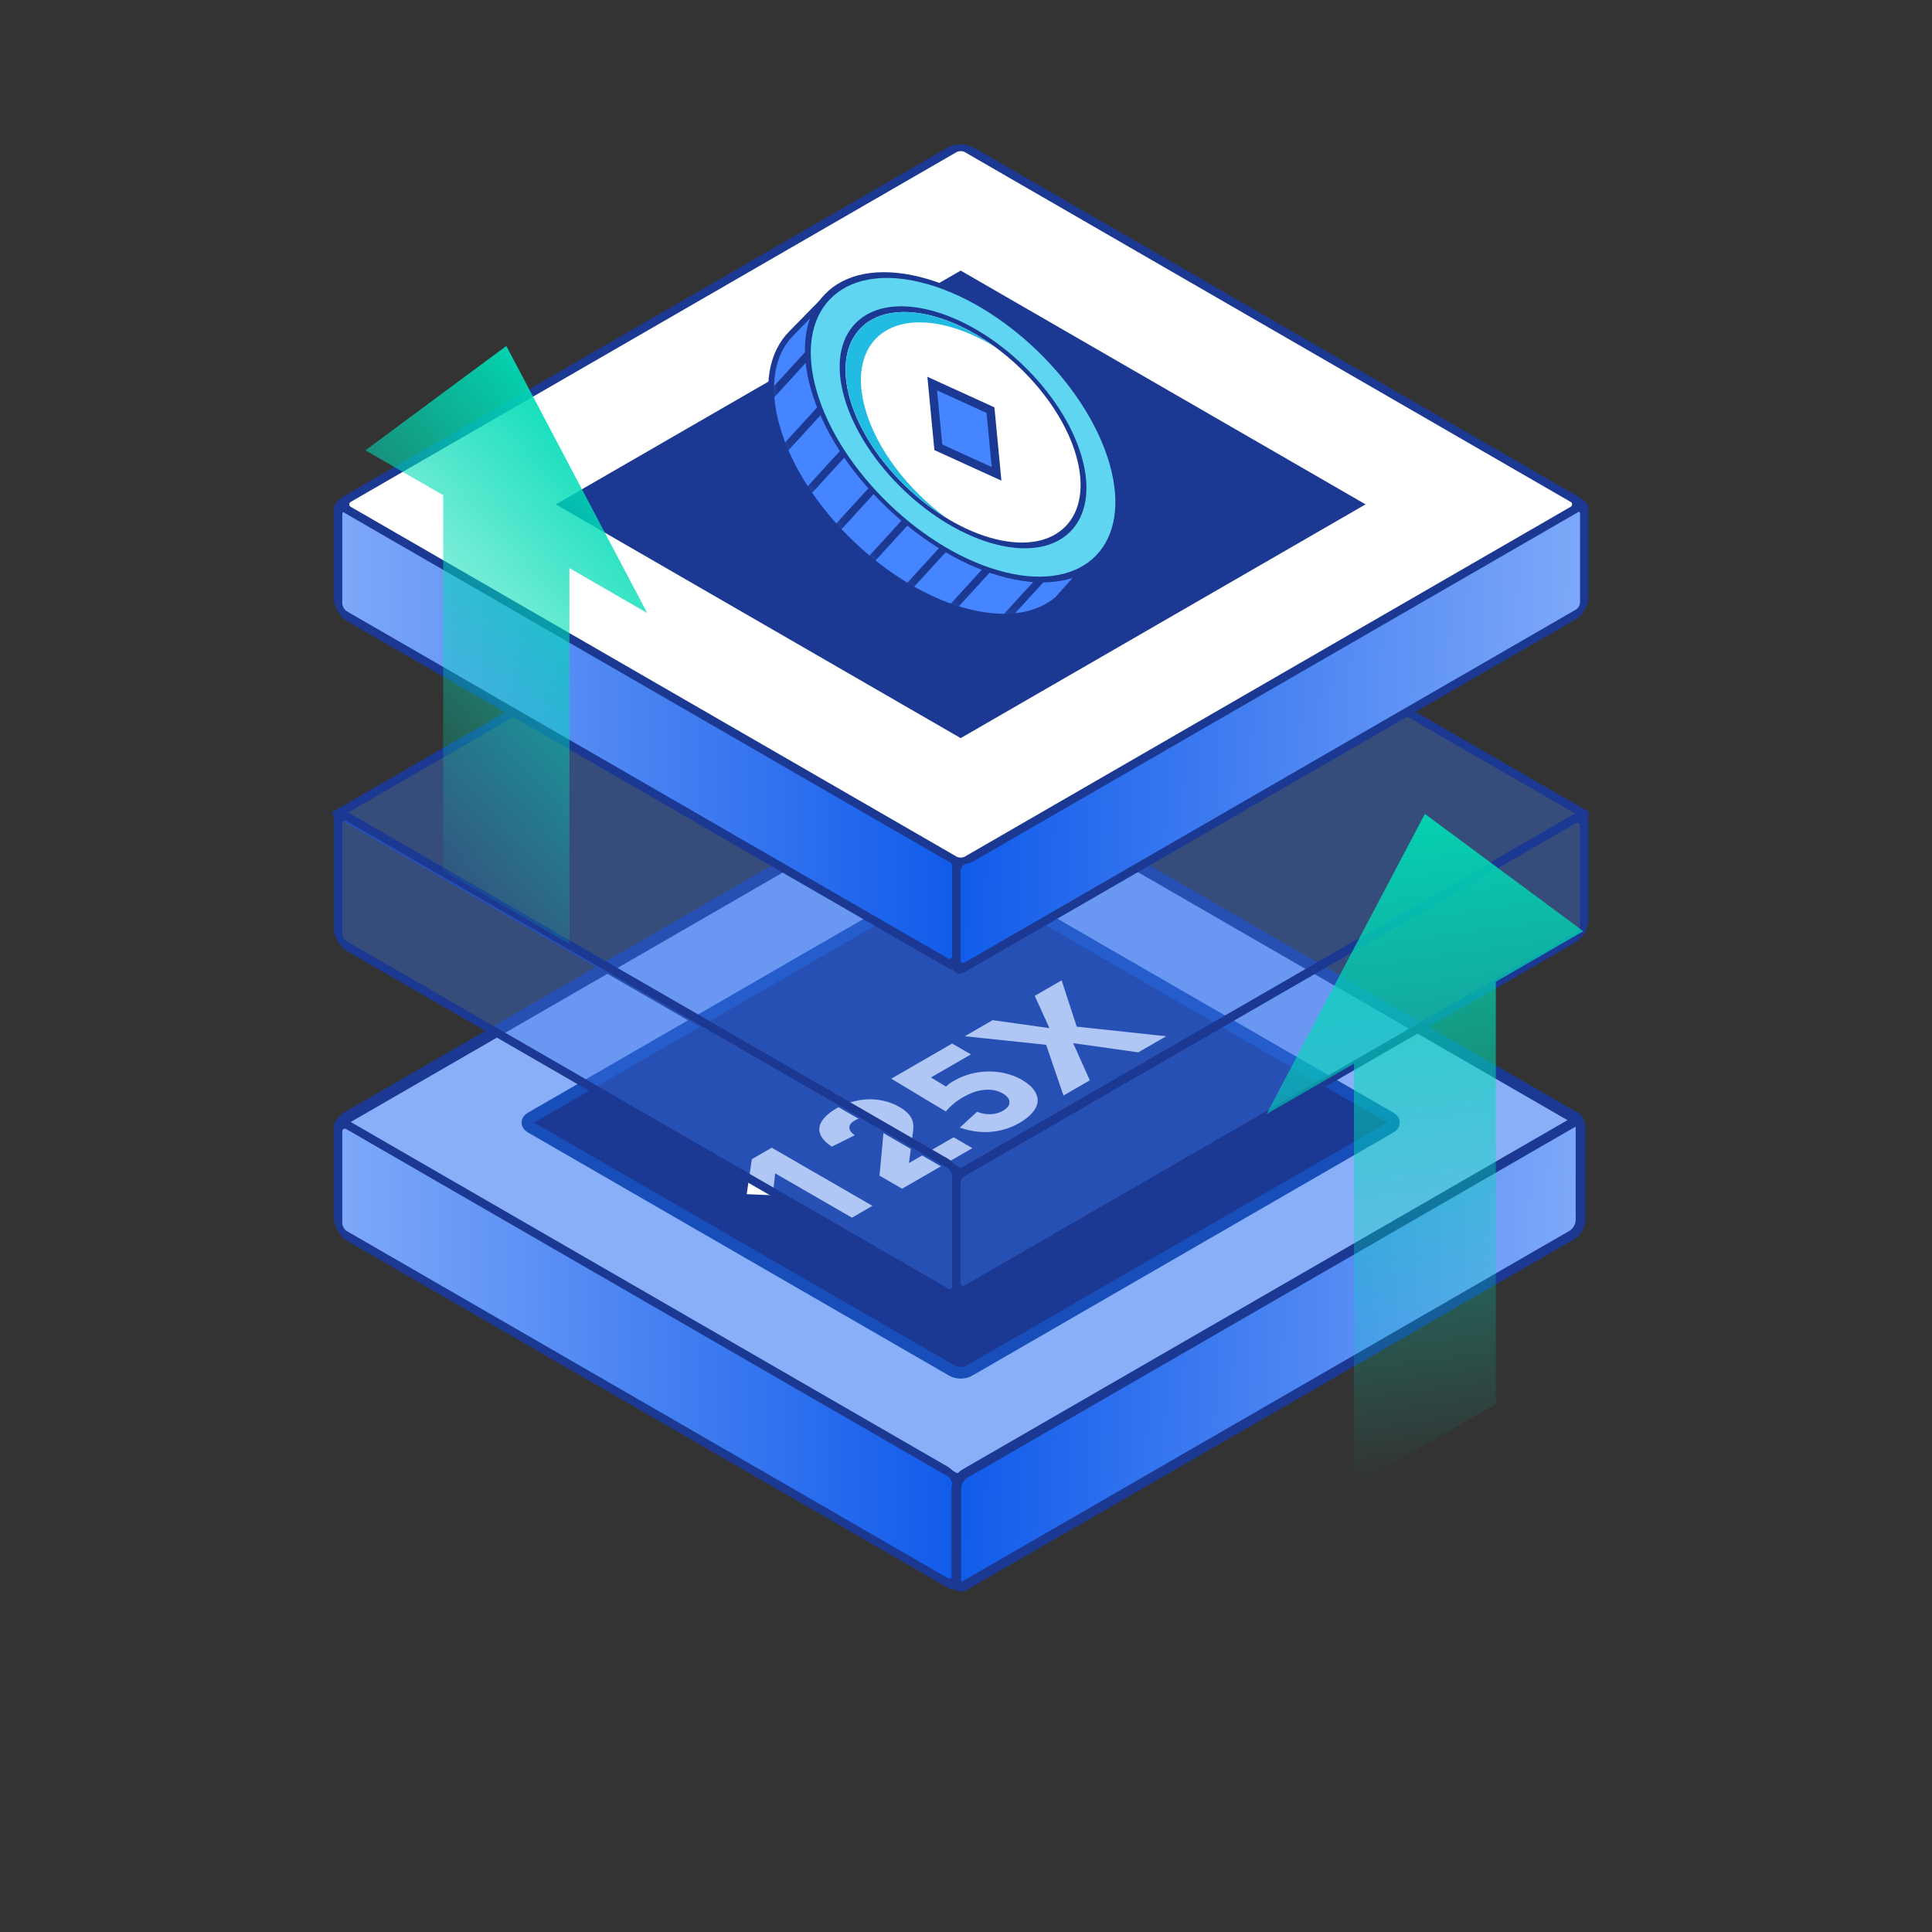 <svg width="200" height="200" viewBox="0 0 200 200" fill="none" xmlns="http://www.w3.org/2000/svg">
<rect x="0" y="0" width="200" height="200" fill="#333333" stroke="none"/>
<path d="M98.584 79.5C99.062 79.224 99.838 79.224 100.316 79.5L163.034 115.71C163.512 115.986 163.512 116.434 163.034 116.71L100.316 152.92C99.838 153.197 99.062 153.197 98.584 152.92L35.866 116.71C35.388 116.434 35.388 115.986 35.866 115.71L98.584 79.5Z" fill="#89AFF9" stroke="#1B3992" stroke-width="1.2"/>
<path d="M98.584 90.516C99.062 90.24 99.838 90.24 100.316 90.516L143.953 115.709C144.431 115.986 144.431 116.433 143.953 116.709L100.316 141.903C99.838 142.179 99.062 142.179 98.584 141.903L54.947 116.709C54.469 116.433 54.469 115.986 54.947 115.709L98.584 90.516Z" fill="#1B3992" stroke="#174EBA" stroke-width="1.2"/>
<path d="M80.244 121.462L79.993 123.731L77.299 123.621L77.829 120L79.891 118.81L90.314 124.828L88.194 126.052L80.244 121.462ZM91.047 121.702L91.459 117.265C91.479 117.038 91.474 116.797 91.445 116.542C91.415 116.287 91.243 116.069 90.929 115.888C90.576 115.684 90.174 115.599 89.722 115.633C89.261 115.661 88.858 115.774 88.515 115.973C88.103 116.211 87.906 116.471 87.926 116.755C87.955 117.032 88.142 117.287 88.485 117.52L86.115 118.701C85.605 118.373 85.251 118.038 85.055 117.698C84.849 117.353 84.775 117.01 84.834 116.67C84.893 116.33 85.075 115.998 85.379 115.675C85.683 115.341 86.091 115.026 86.601 114.732C87.072 114.46 87.582 114.244 88.132 114.086C88.672 113.921 89.226 113.828 89.796 113.805C90.355 113.777 90.915 113.828 91.474 113.958C92.043 114.083 92.588 114.295 93.108 114.596C93.442 114.788 93.712 114.984 93.918 115.182C94.114 115.375 94.261 115.573 94.36 115.777C94.458 115.97 94.517 116.168 94.536 116.372C94.556 116.576 94.556 116.786 94.536 117.001L94.095 120.401L98.718 117.732L100.661 118.854L93.388 123.053L91.047 121.702ZM100.511 109.149L96.374 111.537L97.934 112.489C98.081 112.314 98.351 112.113 98.744 111.886C99.274 111.58 99.838 111.345 100.437 111.18C101.036 111.016 101.644 110.931 102.263 110.925C102.881 110.908 103.494 110.974 104.103 111.121C104.702 111.263 105.266 111.486 105.796 111.792C106.385 112.132 106.807 112.495 107.062 112.88C107.327 113.26 107.445 113.645 107.415 114.036C107.376 114.422 107.195 114.804 106.871 115.184C106.557 115.558 106.115 115.909 105.546 116.238C104.643 116.759 103.666 117.068 102.616 117.164C101.566 117.261 100.481 117.116 99.362 116.731L101.144 115.09C101.576 115.272 102.037 115.357 102.528 115.345C103.009 115.328 103.44 115.209 103.823 114.988C104.294 114.716 104.52 114.416 104.5 114.087C104.491 113.753 104.26 113.456 103.808 113.195C103.465 112.997 103.112 112.878 102.748 112.838C102.385 112.787 102.022 112.793 101.659 112.855C101.296 112.906 100.947 112.999 100.614 113.135C100.28 113.271 99.971 113.422 99.686 113.586C99.323 113.796 98.989 114.028 98.685 114.283C98.391 114.532 98.13 114.79 97.905 115.056L92.266 111.665L98.567 108.027L100.511 109.149ZM108.296 108.156L99.875 107.272L102.76 105.606L108.634 106.431L107.118 103.09L109.901 101.484L111.461 106.278L120.722 107.272L117.836 108.938L111.093 107.986L112.816 111.837L110.092 113.409L108.296 108.156Z" fill="white"/>
<rect width="74.421" height="74.421" transform="matrix(0.866 0.5 -0.866 0.5 99.45 47)" fill="#3A75E7" fill-opacity="0.4" stroke="#1B3992" stroke-linejoin="round"/>
<rect width="73.901" height="11.26" rx="1" transform="matrix(0.866 0.5 -2.20305e-08 1 35.001 52)" fill="url(#paint0_linear_991_11373)" stroke="#1B3992"/>
<rect width="73.901" height="13.42" rx="1" transform="matrix(0.866 0.5 -2.20305e-08 1 35.001 84)" fill="#3A75E7" fill-opacity="0.4" stroke="#1B3992"/>
<rect width="73.901" height="11.523" rx="1" transform="matrix(0.866 0.5 -2.20305e-08 1 35.001 115.896)" fill="url(#paint1_linear_991_11373)" stroke="#1B3992"/>
<path d="M99.001 154.061C99.001 153.508 99.389 152.837 99.867 152.561L162.748 116.256C163.226 115.98 163.614 116.204 163.614 116.756L163.614 126.331C163.614 126.884 163.226 127.555 162.748 127.831L99.867 164.136C99.389 164.412 99.001 164.188 99.001 163.636L99.001 154.061Z" fill="url(#paint2_linear_991_11373)" stroke="#1B3992"/>
<rect width="75.055" height="12.306" rx="1" transform="matrix(0.866 -0.5 2.20305e-08 1 99.001 121.752)" fill="#3A75E7" fill-opacity="0.4" stroke="#1B3992" stroke-linejoin="round"/>
<rect width="75.055" height="11.172" rx="1" transform="matrix(0.866 -0.5 2.20305e-08 1 99.001 89.463)" fill="url(#paint3_linear_991_11373)" stroke="#1B3992"/>
<rect width="74.421" height="74.421" rx="1" transform="matrix(0.866 0.5 -0.866 0.5 99.45 15)" fill="white" stroke="#1B3992"/>
<rect width="48.398" height="48.398" transform="matrix(0.866 0.5 -0.866 0.5 99.45 28.012)" fill="#1B3992"/>
<path d="M85.723 30.628L113.349 57.681L109.487 62.014C107.455 63.764 104.269 64.346 100.309 63.368C91.781 61.26 82.89 52.71 80.451 44.27C79.208 39.97 79.88 36.529 81.966 34.465L81.967 34.464L85.723 30.628Z" fill="#4585FF" stroke="#1B3992" stroke-width="0.6"/>
<mask id="mask0_991_11373" style="mask-type:alpha" maskUnits="userSpaceOnUse" x="79" y="30" width="35" height="35">
<path d="M85.723 30.628L113.349 57.681L109.487 62.014C107.455 63.763 104.269 64.346 100.309 63.367C91.781 61.26 82.89 52.709 80.451 44.27C79.208 39.97 79.88 36.528 81.966 34.465L81.967 34.464L85.723 30.628Z" fill="#4585FF" stroke="black" stroke-width="0.6"/>
</mask>
<g mask="url(#mask0_991_11373)">
<path fill-rule="evenodd" clip-rule="evenodd" d="M106.141 12.689L74.969 46.798L74.378 46.258L105.55 12.149L106.141 12.689ZM107.25 18.566L76.078 52.675L75.487 52.136L106.66 18.026L107.25 18.566ZM77.187 58.55L108.359 24.441L107.769 23.901L76.597 58.011L77.187 58.55ZM109.473 30.318L78.301 64.427L77.71 63.887L108.882 29.778L109.473 30.318ZM79.41 70.302L110.582 36.193L109.992 35.653L78.819 69.762L79.41 70.302ZM111.695 42.068L80.523 76.177L79.933 75.637L111.105 41.528L111.695 42.068ZM81.633 82.054L112.805 47.945L112.214 47.405L81.042 81.514L81.633 82.054ZM113.914 53.82L82.742 87.929L82.151 87.389L113.324 53.28L113.914 53.82ZM83.855 93.806L115.027 59.697L114.437 59.157L83.265 93.266L83.855 93.806Z" fill="#1B3992"/>
</g>
<circle r="15.907" transform="matrix(0.278 0.961 -0.971 -0.24 99.696 44.234)" fill="#60D5F2" stroke="#1B3992" stroke-width="0.6"/>
<circle r="12.344" transform="matrix(0.278 0.961 -0.971 -0.24 99.695 44.234)" fill="white" stroke="#1B3992" stroke-width="0.6"/>
<path fill-rule="evenodd" clip-rule="evenodd" d="M97.97 53.615C94.058 50.754 90.792 46.564 89.592 42.409C87.745 36.019 91.483 32.132 97.94 33.728C99.643 34.149 101.366 34.909 103.012 35.918C100.907 34.378 98.614 33.222 96.354 32.664C89.897 31.068 86.159 34.955 88.006 41.345C89.365 46.05 93.373 50.8 97.97 53.615Z" fill="#22BCE2"/>
<rect x="-0.407" y="0.29" width="6.627" height="6.627" transform="matrix(0.095 0.995 -0.91 -0.415 102.837 42.984)" fill="#4585FF" stroke="#1B3992"/>
<path fill-rule="evenodd" clip-rule="evenodd" d="M163.902 96.4L147.505 84.256L131.108 115.334L140.161 110.107L140.161 153.841L154.848 145.362L154.848 101.628L163.902 96.4Z" fill="url(#paint4_linear_991_11373)"/>
<path fill-rule="evenodd" clip-rule="evenodd" d="M67.001 63.459L52.414 35.813L37.828 46.616L45.883 51.267L45.883 90.17L58.948 97.713L58.948 58.81L67.001 63.459Z" fill="url(#paint5_linear_991_11373)"/>
<defs>
<linearGradient id="paint0_linear_991_11373" x1="73.901" y1="5.63" x2="-8.27077e-07" y2="5.63" gradientUnits="userSpaceOnUse">
<stop stop-color="#105BEA"/>
<stop offset="1" stop-color="#7FA9F9"/>
</linearGradient>
<linearGradient id="paint1_linear_991_11373" x1="73.901" y1="5.761" x2="-8.27078e-07" y2="5.761" gradientUnits="userSpaceOnUse">
<stop stop-color="#105BEA"/>
<stop offset="1" stop-color="#7FA9F9"/>
</linearGradient>
<linearGradient id="paint2_linear_991_11373" x1="99.001" y1="157.299" x2="162.094" y2="159.954" gradientUnits="userSpaceOnUse">
<stop stop-color="#105BEA"/>
<stop offset="1" stop-color="#7FA9F9"/>
</linearGradient>
<linearGradient id="paint3_linear_991_11373" x1="-9.23874e-08" y1="4.09" x2="75.046" y2="7.986" gradientUnits="userSpaceOnUse">
<stop stop-color="#105BEA"/>
<stop offset="1" stop-color="#7FA9F9"/>
</linearGradient>
<linearGradient id="paint4_linear_991_11373" x1="147.505" y1="152.909" x2="137.753" y2="79.687" gradientUnits="userSpaceOnUse">
<stop stop-color="#00DCB6" stop-opacity="0"/>
<stop offset="1" stop-color="#00DCB6"/>
</linearGradient>
<linearGradient id="paint5_linear_991_11373" x1="52.415" y1="102.363" x2="87.737" y2="70.256" gradientUnits="userSpaceOnUse">
<stop stop-color="#00DCB6" stop-opacity="0"/>
<stop offset="1" stop-color="#00DCB6"/>
</linearGradient>
</defs>
</svg>
